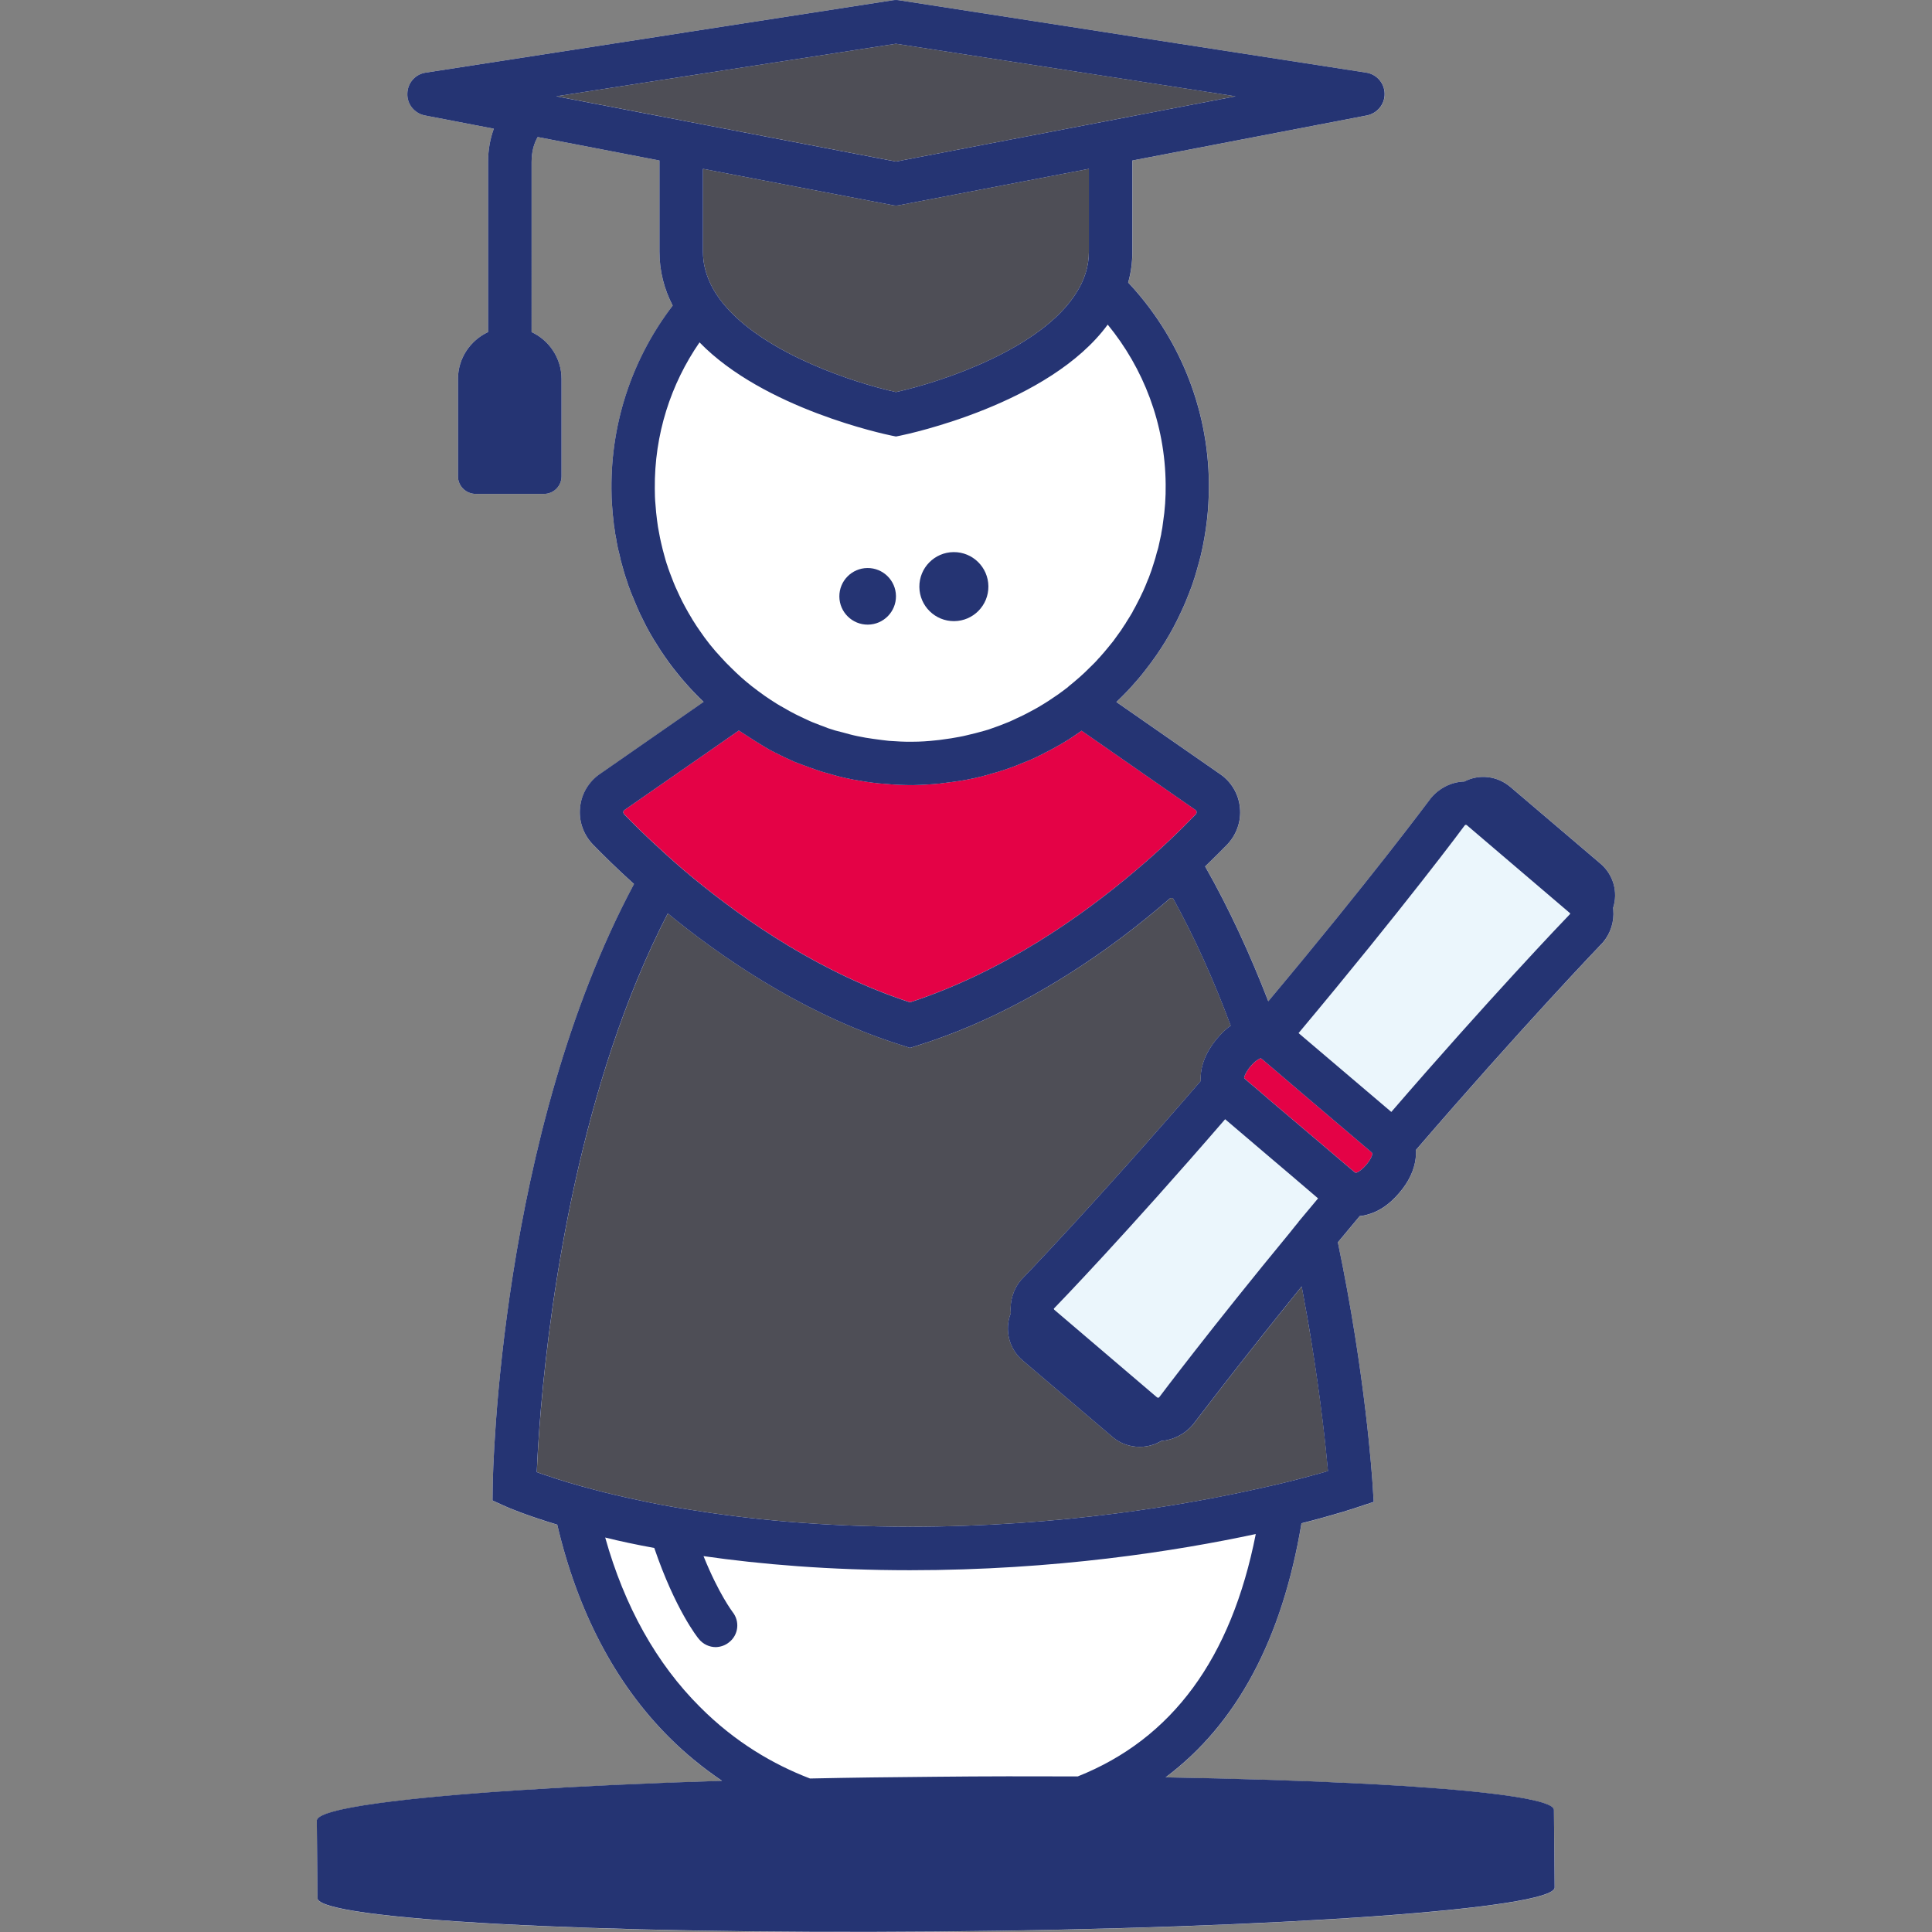 <svg xmlns="http://www.w3.org/2000/svg" xmlns:xlink="http://www.w3.org/1999/xlink" id="Layer_1" x="0px" y="0px" viewBox="0 0 1000 1000" style="enable-background:new 0 0 1000 1000;" xml:space="preserve"><rect x="0" y="0" width="1000" height="1000" fill="#808080" stroke="none"/><style type="text/css">	.st0{fill:#FFFFFF;}	.st1{fill:#E40246;}	.st2{fill:#4E4E56;}	.st3{fill:#EBF6FC;}	.st4{fill:#253473;}</style><g>	<path class="st0" d="M834.96,469.98c0,0.36,0.09,0.63,0.09,0.99c0.54,6.21-1.44,12.25-5.4,16.93c-0.9,0.9-42.69,44.58-96.82,107.44  c0.09,1.44,0.09,2.88-0.09,4.32c-0.72,6.03-3.51,12.07-8.47,17.83c-4.95,5.85-10.36,9.55-16.21,11.17  c-1.44,0.45-2.88,0.72-4.23,0.81c-3.87,4.59-7.65,9.19-11.35,13.6c14.32,68.54,17.74,121.67,18.01,125.72l0.54,8.65l-8.2,2.7  c-1.26,0.45-11.53,3.87-29.18,8.38c-10,59.98-33.5,103.93-70.34,131.49c35.57,0.63,68.09,1.62,96,2.97  c7.57,0.36,14.86,0.72,21.7,1.17c3.51,0.18,6.84,0.36,10.09,0.63c45.75,3.06,73.22,7.29,73.22,12.07l0.36,40.17  c0,10.99-143.29,21.25-319.99,22.78c-176.88,1.53-320.26-6.21-320.35-17.29l-0.36-40.08c0-3.15,11.35-6.21,31.52-9.01  c35.84-4.95,99.88-9.19,178.23-11.62c-9.73-6.57-18.91-14.05-27.29-22.43c-27.92-27.83-47.46-65.2-58-110.14  c-16.75-5.04-25.76-9.01-26.75-9.46l-6.75-3.06l0.09-7.38c0.09-7.48,3.51-181.47,73.13-311.7c-9.01-8.11-16.12-15.22-21.34-20.53  c-4.86-5.13-7.29-12.07-6.57-19c0.63-7.02,4.41-13.42,10.18-17.38l53.77-37.37c-1.71-1.62-3.33-3.24-4.95-4.95  c-1.17-1.26-2.34-2.43-3.42-3.69c-1.89-2.07-3.69-4.23-5.4-6.39c-1.44-1.71-2.7-3.42-4.05-5.22c-0.81-1.17-1.71-2.43-2.61-3.69  c-1.17-1.71-2.34-3.42-3.42-5.22c-2.79-4.32-5.31-8.74-7.48-13.24c-1.17-2.25-2.25-4.59-3.24-6.93c-0.9-2.16-1.8-4.23-2.7-6.48  c-0.09-0.18-0.27-0.54-0.36-0.9c-0.9-2.25-1.71-4.59-2.43-6.93c-0.81-2.25-1.44-4.59-2.07-6.93c-0.54-1.71-0.99-3.51-1.35-5.4  c-0.63-2.25-1.17-4.59-1.53-6.84c-0.09-0.54-0.18-1.08-0.27-1.71c-0.36-1.62-0.63-3.24-0.81-4.86c-0.27-1.44-0.45-2.79-0.54-4.23  c-0.36-2.52-0.54-5.04-0.72-7.65c-0.27-2.97-0.36-5.94-0.36-8.92c-0.27-35.66,11.53-68.63,31.7-94.92  c-4.32-8.38-6.84-17.65-6.84-27.92V83.08L278.3,70.92c-1.8,3.15-3.15,7.29-3.15,12.97v87.99c9.1,4.23,15.49,13.51,15.49,24.23  v50.43c0,5.04-4.05,9.1-9.1,9.1h-35.3c-5.04,0-9.19-4.05-9.19-9.1v-50.43c0-10.72,6.48-19.99,15.58-24.23V83.89  c0-6.66,1.17-12.34,2.97-17.29h-0.09l-35.57-6.84c-5.4-1.08-9.28-5.76-9.1-11.26c0.09-5.49,4.05-10.09,9.46-10.9l121.04-18.73  l14.95-2.34L462.02,0.14c1.17-0.18,2.34-0.18,3.42,0l105.73,16.39l14.95,2.34L707.17,37.6c5.4,0.81,9.46,5.4,9.55,10.9  s-3.78,10.18-9.19,11.26l-121.4,23.33v47.19c0,5.58-0.72,10.9-2.16,15.94c25.58,27.29,41.43,63.94,41.79,104.2v1.26  c0,2.97-0.09,5.94-0.27,8.83c-0.18,2.88-0.36,5.76-0.72,8.56c-0.72,6.3-1.8,12.52-3.24,18.55c-0.63,2.43-1.26,4.86-1.98,7.29  c-0.72,2.7-1.62,5.4-2.52,8.02c0,0.09-0.09,0.18-0.09,0.27c-0.99,2.61-1.98,5.22-3.06,7.84c-0.81,1.89-1.62,3.87-2.52,5.67  c-4.86,10.63-10.99,20.53-18.1,29.63c-1.62,2.07-3.15,4.05-4.86,5.94c-1.53,1.8-3.06,3.51-4.59,5.13  c-1.98,2.07-3.96,4.05-5.94,5.94l53.77,37.37c5.76,3.96,9.55,10.36,10.18,17.38c0.72,6.93-1.71,13.87-6.57,19  c-3.15,3.24-6.93,7.02-11.44,11.35c12.61,22.15,23.42,45.84,32.69,69.8c53.68-64.03,83.76-104.65,84.12-105.1  c4.59-5.49,10.99-8.47,17.38-8.65c7.65-3.96,16.93-2.97,23.78,2.79l46.56,39.63C835.14,452.69,837.57,461.79,834.96,469.98z"></path>	<g>		<g>			<path class="st1" d="M358.64,454.3c27.83,22.97,67.01,49.71,112.4,64.48c47.73-15.58,88.53-44.22,116.54-68    c6.48-5.49,12.25-10.63,17.29-15.4c5.76-5.4,10.45-10.18,14.14-13.96c0.18-0.18,0.36-0.54,0.36-0.9v-0.27    c0-0.45-0.18-0.81-0.63-1.08l-36.11-25.13l-22.79-15.85c-2.88,2.07-5.94,4.14-9.01,5.94c-0.81,0.54-1.71,0.99-2.61,1.53    c-1.44,0.81-2.88,1.62-4.23,2.34c-3.42,1.8-6.84,3.6-10.36,5.13c-0.81,0.36-1.62,0.72-2.43,0.99c-3.6,1.53-7.29,2.97-11.08,4.23    c-1.26,0.36-2.43,0.81-3.69,1.17c-3.96,1.17-8.02,2.34-12.16,3.24c-0.27,0.09-0.54,0.18-0.9,0.18    c-4.41,0.99-8.92,1.62-13.51,2.16c-1.08,0.18-2.25,0.27-3.42,0.45c-4.59,0.45-9.28,0.72-13.96,0.81c-4.68,0-9.37-0.18-14.05-0.63    c-1.17-0.09-2.34-0.18-3.6-0.27c-4.23-0.45-8.47-1.08-12.61-1.89c-0.36,0-0.72-0.09-1.08-0.18c-4.32-0.81-8.56-1.89-12.7-3.15    c-1.44-0.36-2.88-0.81-4.32-1.26c-2.97-0.99-5.94-2.07-8.83-3.15c-1.35-0.54-2.7-0.99-4.05-1.53c-3.51-1.53-7.02-3.24-10.54-5.04    c-1.89-0.9-3.69-1.98-5.49-3.06c-0.54-0.27-7.02-4.32-12.79-8.11l-18.64,12.97l-40.44,28.1c-0.45,0.27-0.63,0.63-0.72,1.08    c0,0.45,0.18,0.9,0.45,1.17c4.41,4.59,10.45,10.63,17.92,17.38C346.22,443.67,352.07,448.89,358.64,454.3z"></path>			<path class="st2" d="M461.67,106.12l-97.81-18.73v42.87c0,3.15,0.36,6.21,1.17,9.19c1.89,7.39,5.94,14.14,11.44,20.17    c21.52,23.96,65.29,38.46,87.27,43.32c24.41-5.4,75.47-22.61,93.39-51.42c4.14-6.48,6.48-13.6,6.48-21.25v-2.25V87.39    l-97.72,18.73c-0.72,0.18-1.44,0.27-2.16,0.27S462.3,106.3,461.67,106.12z"></path>			<polygon class="st2" points="463.75,83.61 563.62,64.43 586.14,60.1 639.54,49.84 586.14,41.55 463.75,22.64 341.35,41.55     287.95,49.84 341.35,60.1 363.87,64.43    "></polygon>			<path class="st2" d="M673.77,665.85c-34.22,42.24-55.84,71.06-56.2,71.42c-4.41,5.22-10.45,8.11-16.48,8.56    c-3.42,2.07-7.29,3.06-11.17,3.06c-4.95,0-10-1.62-14.05-5.13l-46.56-39.63c-7.12-6.03-9.46-15.94-6.12-24.41    c-0.54-6.03,1.17-12.34,5.4-17.29c0.81-0.9,37.01-38.1,92.94-102.94c-0.45-7.12,2.43-14.86,8.56-22.06    c2.16-2.61,4.5-4.86,6.93-6.57c-8.47-22.79-18.37-45.12-29.9-66.01h-1.35c-2.61,2.25-5.31,4.59-8.2,6.93    c-6.75,5.58-14.05,11.35-21.97,17.11c-27.65,20.08-62.23,40.35-101.14,52.42l-3.42,1.08l-3.33-1.08    c-47.28-14.68-88.17-41.34-118.07-65.29c-1.35-1.08-2.7-2.16-3.96-3.24c-45.39,87.72-60.61,197.59-65.65,255.95    c-1.26,14.77-1.89,26.21-2.16,33.23c1.62,0.63,3.51,1.26,5.76,1.98c5.94,2.07,13.87,4.5,23.87,7.12    c7.02,1.89,15.13,3.78,24.14,5.67c7.48,1.62,15.49,3.15,24.23,4.5c30.62,5.04,69.17,9.01,115.19,9.01    c77.99,0,143.02-11.26,182.73-20.26c9.1-1.98,16.84-3.96,23.15-5.67c4.14-1.08,7.66-2.07,10.45-2.88    c-1.08-12.16-3.6-36.2-8.56-66.91C677.37,685.48,675.66,675.94,673.77,665.85z"></path>			<path class="st3" d="M545.7,677.92l53.23,45.39c0.09,0,0.18,0.09,0.36,0.09c0.09,0.09,0.09,0.09,0.18,0    c0.27,0.09,0.36,0,0.54-0.18c0,0,26.66-35.48,68-85.65c1.35-1.71,2.7-3.42,4.14-5.13v-0.09c3.33-3.96,6.66-7.93,10.09-12.07    l-14.86-12.7l-8.38-7.11l-24.86-21.16c-51.6,59.71-85.65,94.92-88.71,98.08l0.18,0.36v0.09L545.7,677.92z"></path>			<path class="st3" d="M759.23,427.1c-0.09-0.09-0.27-0.18-0.54-0.18c-0.18,0-0.36,0.09-0.54,0.27c0,0.09-30.98,41.79-86.01,107.53    l48,40.8c50.25-58.18,89.07-98.89,92.58-102.49v-0.09l-0.18-0.36L759.23,427.1z"></path>			<path class="st1" d="M705.47,592.63l-32.96-28.01l-14.86-12.7l-4.14-3.51c-0.63-0.54-0.9-0.63-0.9-0.63    c-0.18,0-0.63,0.09-1.26,0.54c-0.99,0.54-2.43,1.62-4.14,3.69c-0.81,0.9-1.35,1.8-1.8,2.52c-1.26,1.98-1.44,3.15-1.44,3.42    c0,0,0.18,0.27,0.81,0.81l2.7,2.34l1.44,1.17l9.01,7.75l21.34,18.1l17.47,14.86l4.05,3.42c0.63,0.54,0.99,0.63,0.99,0.63    c0.36,0,2.43-0.72,5.4-4.14c2.88-3.42,3.24-5.58,3.15-5.94c0,0-0.09-0.27-0.72-0.81L705.47,592.63z"></path>		</g>		<g>			<path class="st4" d="M493.88,321.5c9.87-0.08,17.8-8.15,17.71-18.02c-0.09-9.87-8.15-17.8-18.02-17.71    c-9.87,0.09-17.8,8.15-17.71,18.02C475.95,313.65,484.02,321.58,493.88,321.5z"></path>			<path class="st4" d="M449.23,323.31c8.09-0.07,14.59-6.69,14.52-14.78c-0.07-8.09-6.69-14.59-14.78-14.52    c-8.09,0.07-14.59,6.69-14.52,14.78C434.52,316.88,441.14,323.38,449.23,323.31z"></path>			<path class="st4" d="M828.3,446.93l-46.56-39.63c-6.84-5.76-16.12-6.75-23.78-2.79c-6.39,0.18-12.79,3.15-17.38,8.65    c-0.36,0.45-30.44,41.07-84.12,105.1c-9.28-23.96-20.08-47.64-32.69-69.8c4.5-4.32,8.29-8.11,11.44-11.35    c4.86-5.13,7.29-12.07,6.57-19c-0.63-7.02-4.41-13.42-10.18-17.38l-53.77-37.37c1.98-1.89,3.96-3.87,5.94-5.94    c1.53-1.62,3.06-3.33,4.59-5.13c1.71-1.89,3.24-3.87,4.86-5.94c7.12-9.1,13.24-19,18.1-29.63c0.9-1.8,1.71-3.78,2.52-5.67    c1.08-2.61,2.07-5.22,3.06-7.84c0-0.09,0.09-0.18,0.09-0.27c0.9-2.61,1.8-5.31,2.52-8.02c0.72-2.43,1.35-4.86,1.98-7.29    c1.44-6.03,2.52-12.25,3.24-18.55c0.36-2.79,0.54-5.67,0.72-8.56c0.18-2.88,0.27-5.85,0.27-8.83v-1.26    c-0.36-40.26-16.21-76.91-41.79-104.2c1.44-5.04,2.16-10.36,2.16-15.94V83.08l121.4-23.33c5.4-1.08,9.28-5.76,9.19-11.26    s-4.14-10.09-9.55-10.9L586.13,18.87l-14.95-2.34L465.44,0.14c-1.08-0.18-2.25-0.18-3.42,0L356.29,16.53l-14.95,2.34L220.3,37.6    c-5.4,0.81-9.37,5.4-9.46,10.9c-0.18,5.49,3.69,10.18,9.1,11.26l35.57,6.84h0.09c-1.8,4.95-2.97,10.63-2.97,17.29v87.99    c-9.1,4.23-15.58,13.51-15.58,24.23v50.43c0,5.04,4.14,9.1,9.19,9.1h35.3c5.04,0,9.1-4.05,9.1-9.1v-50.43    c0-10.72-6.39-19.99-15.49-24.23V83.89c0-5.67,1.35-9.82,3.15-12.97l63.04,12.16v47.19c0,10.27,2.52,19.54,6.84,27.92    c-20.17,26.3-31.97,59.26-31.7,94.92c0,2.97,0.09,5.94,0.36,8.92c0.18,2.61,0.36,5.13,0.72,7.65c0.09,1.44,0.27,2.79,0.54,4.23    c0.18,1.62,0.45,3.24,0.81,4.86c0.09,0.63,0.18,1.17,0.27,1.71c0.36,2.25,0.9,4.59,1.53,6.84c0.36,1.89,0.81,3.69,1.35,5.4    c0.63,2.34,1.26,4.68,2.07,6.93c0.72,2.34,1.53,4.68,2.43,6.93c0.09,0.36,0.27,0.72,0.36,0.9c0.9,2.25,1.8,4.32,2.7,6.48    c0.99,2.34,2.07,4.68,3.24,6.93c2.16,4.5,4.68,8.92,7.48,13.24c1.08,1.8,2.25,3.51,3.42,5.22c0.9,1.26,1.8,2.52,2.61,3.69    c1.35,1.8,2.61,3.51,4.05,5.22c1.71,2.16,3.51,4.32,5.4,6.39c1.08,1.26,2.25,2.43,3.42,3.69c1.62,1.71,3.24,3.33,4.95,4.95    l-53.77,37.37c-5.76,3.96-9.55,10.36-10.18,17.38c-0.72,6.93,1.71,13.87,6.57,19c5.22,5.31,12.34,12.43,21.34,20.53    c-69.62,130.23-73.04,304.22-73.13,311.7l-0.09,7.38l6.75,3.06c0.99,0.45,10,4.41,26.75,9.46c10.54,44.94,30.08,82.32,58,110.14    c8.38,8.38,17.56,15.85,27.29,22.43c-78.35,2.43-142.39,6.66-178.23,11.62c-20.17,2.79-31.52,5.85-31.52,9.01l0.36,40.08    c0.09,11.08,143.47,18.82,320.35,17.29c176.7-1.53,319.99-11.8,319.99-22.78l-0.36-40.17c0-4.77-27.47-9.01-73.22-12.07    c-3.24-0.27-6.57-0.45-10.09-0.63c-6.84-0.45-14.14-0.81-21.7-1.17c-27.92-1.35-60.43-2.34-96-2.97    c36.83-27.56,60.34-71.51,70.34-131.49c17.65-4.5,27.92-7.92,29.18-8.38l8.2-2.7l-0.54-8.65c-0.27-4.05-3.69-57.19-18.01-125.72    c3.69-4.41,7.48-9.01,11.35-13.6c1.35-0.09,2.79-0.36,4.23-0.81c5.85-1.62,11.26-5.31,16.21-11.17    c4.95-5.76,7.75-11.8,8.47-17.83c0.18-1.44,0.18-2.88,0.09-4.32c54.13-62.86,95.91-106.54,96.82-107.44    c3.96-4.68,5.94-10.72,5.4-16.93c0-0.36-0.09-0.63-0.09-0.99C837.57,461.79,835.14,452.69,828.3,446.93z M341.34,60.12    l-53.41-10.27l53.41-8.29l122.39-18.91l122.39,18.91l53.41,8.29l-53.41,10.27l-22.52,4.32l-99.88,19.18l-99.88-19.18    L341.34,60.12z M563.61,87.4v42.87c0,7.65-2.34,14.77-6.48,21.25c-17.92,28.82-68.99,46.02-93.39,51.42    c-21.97-4.86-65.74-19.36-87.27-43.32c-5.49-6.03-9.55-12.79-11.44-20.17c-0.81-2.97-1.17-6.03-1.17-9.19V87.4l97.81,18.73    c0.63,0.18,1.35,0.27,2.07,0.27c0.72,0,1.44-0.09,2.16-0.27L563.61,87.4z M362.05,326.24c-1.08-1.44-1.98-2.97-2.97-4.5    c-0.36-0.54-0.72-1.08-0.99-1.62c-1.17-1.89-2.25-3.78-3.33-5.76c-1.08-1.98-2.16-4.05-3.06-6.03c-1.44-2.97-2.79-6.03-3.96-9.19    c-0.72-1.8-1.35-3.51-1.98-5.31c-0.18-0.63-0.36-1.26-0.63-1.89c-0.45-1.44-0.9-2.88-1.26-4.32c-0.63-2.16-1.17-4.41-1.71-6.75    c-0.36-1.62-0.72-3.24-0.99-4.86c-0.45-2.16-0.81-4.41-1.08-6.66c-0.36-2.7-0.63-5.4-0.81-8.11c-0.27-2.7-0.36-5.49-0.36-8.29    c-0.27-28.1,8.29-54.22,23.15-75.74c33.32,34.31,95.91,47.55,99.43,48.27l2.25,0.45l2.25-0.45c3.96-0.81,77.18-16.3,107.35-57.46    c18.46,22.52,29.72,51.24,29.99,82.68c0.09,6.66-0.36,13.24-1.35,19.63c-0.18,1.89-0.54,3.78-0.9,5.67    c0,0.36-0.09,0.72-0.18,1.08c-0.45,2.16-0.9,4.23-1.35,6.21c-0.18,0.81-0.45,1.62-0.72,2.43c-0.45,1.98-1.08,3.96-1.71,5.94    c-0.72,2.34-1.44,4.59-2.34,6.84c-0.18,0.54-0.36,0.99-0.63,1.53c-0.81,2.07-1.62,4.05-2.52,6.03c-0.18,0.27-0.27,0.63-0.45,0.9    c-0.72,1.62-1.53,3.24-2.34,4.77c-0.81,1.62-1.62,3.15-2.52,4.68c-0.09,0.18-0.09,0.36-0.18,0.45c-1.08,1.8-2.16,3.6-3.33,5.4    c-0.18,0.45-0.45,0.81-0.81,1.26c-1.08,1.8-2.34,3.6-3.69,5.4c-1.35,1.98-2.79,3.87-4.41,5.76c-1.53,1.89-3.06,3.69-4.68,5.49    c-0.09,0.18-0.27,0.27-0.45,0.45c-1.44,1.71-3.06,3.33-4.68,4.86c-3.42,3.51-7.11,6.66-10.9,9.73c-0.09,0.09-0.27,0.18-0.36,0.36    c-1.8,1.44-3.69,2.79-5.58,4.14c-1.53,1.08-3.15,2.07-4.68,3.15c-1.71,1.08-3.42,2.16-5.13,3.15c-1.62,0.9-3.15,1.8-4.77,2.61    c-1.98,1.08-3.96,2.07-6.03,2.97c-1.44,0.72-2.79,1.35-4.23,1.98c-3.51,1.44-7.02,2.79-10.54,3.96    c-0.18,0.09-0.36,0.09-0.54,0.18c-0.54,0.18-1.08,0.27-1.53,0.45c-3.15,0.9-6.3,1.71-9.46,2.43c-1.26,0.36-2.52,0.54-3.78,0.81    c-2.79,0.54-5.58,0.99-8.47,1.35c-1.26,0.18-2.43,0.36-3.69,0.45c-3.96,0.45-8.02,0.72-12.07,0.72    c-4.14,0.09-8.2-0.18-12.25-0.45c-1.26-0.18-2.52-0.27-3.78-0.45c-2.79-0.36-5.49-0.72-8.2-1.17c-1.44-0.27-2.88-0.54-4.23-0.81    c-2.7-0.54-5.22-1.26-7.84-1.98c-1.26-0.36-2.61-0.63-3.87-0.99c-0.36-0.09-0.72-0.27-1.08-0.36c-1.62-0.45-3.15-0.99-4.59-1.62    c-1.53-0.54-2.97-1.08-4.5-1.71c-1.98-0.72-3.87-1.62-5.76-2.52c-1.44-0.72-2.97-1.35-4.5-2.16c-2.07-1.08-4.14-2.16-6.21-3.42    c-1.17-0.63-2.25-1.26-3.42-1.98c-2.16-1.35-4.23-2.7-6.3-4.14c-2.25-1.62-4.5-3.24-6.66-4.95c-3.78-2.97-7.39-6.21-10.81-9.64    c-1.71-1.62-3.42-3.42-5.04-5.22C369.17,335.97,365.39,331.2,362.05,326.24z M323.06,421.44c-0.27-0.27-0.45-0.72-0.45-1.17    c0.09-0.45,0.27-0.81,0.72-1.08l40.44-28.1l18.64-12.97c5.76,3.78,12.25,7.84,12.79,8.11c1.8,1.08,3.6,2.16,5.49,3.06    c3.51,1.8,7.02,3.51,10.54,5.04c1.35,0.54,2.7,0.99,4.05,1.53c2.88,1.08,5.85,2.16,8.83,3.15c1.44,0.45,2.88,0.9,4.32,1.26    c4.14,1.26,8.38,2.34,12.7,3.15c0.36,0.09,0.72,0.18,1.08,0.18c4.14,0.81,8.38,1.44,12.61,1.89c1.26,0.09,2.43,0.18,3.6,0.27    c4.68,0.45,9.37,0.63,14.05,0.63c4.68-0.09,9.37-0.36,13.96-0.81c1.17-0.18,2.34-0.27,3.42-0.45c4.59-0.54,9.1-1.17,13.51-2.16    c0.36,0,0.63-0.09,0.9-0.18c4.14-0.9,8.2-2.07,12.16-3.24c1.26-0.36,2.43-0.81,3.69-1.17c3.78-1.26,7.48-2.7,11.08-4.23    c0.81-0.27,1.62-0.63,2.43-0.99c3.51-1.53,6.93-3.33,10.36-5.13c1.35-0.72,2.79-1.53,4.23-2.34c0.9-0.54,1.8-0.99,2.61-1.53    c3.06-1.8,6.12-3.87,9.01-5.94l22.79,15.85l36.11,25.13c0.45,0.27,0.63,0.63,0.63,1.08v0.27c0,0.36-0.18,0.72-0.36,0.9    c-3.69,3.78-8.38,8.56-14.14,13.96c-5.04,4.77-10.81,9.91-17.29,15.4c-28.01,23.78-68.81,52.42-116.54,68    c-45.39-14.77-84.57-41.52-112.4-64.48c-6.57-5.4-12.43-10.63-17.65-15.49C333.51,432.07,327.47,426.03,323.06,421.44z     M557.85,919.47c-23.69-0.09-48.45-0.09-73.85,0.18c-22.16,0.18-43.86,0.45-64.75,0.9c-19-7.29-38.82-18.82-56.92-37.01    c-22.52-22.43-39.09-52.06-49.08-87.72c7.56,1.89,16.03,3.69,25.4,5.4c10.81,31.7,22.33,46.29,23.06,47.1    c2.25,2.79,5.49,4.23,8.83,4.23c2.43-0.09,4.86-0.9,6.84-2.52c4.86-3.78,5.67-10.81,1.8-15.67c-0.09-0.18-7.12-9.28-15.04-28.91    c29.54,4.23,65.2,7.29,106.9,7.29c75.11,0,137.79-9.91,178.95-18.73C637.28,858.5,606.66,900.02,557.85,919.47z M676.91,764.3    c-6.3,1.71-14.05,3.69-23.15,5.67c-39.72,9.01-104.74,20.26-182.73,20.26c-46.02,0-84.57-3.96-115.19-9.01    c-8.74-1.35-16.75-2.88-24.23-4.5c-9.01-1.89-17.11-3.78-24.14-5.67c-10-2.61-17.92-5.04-23.87-7.11    c-2.25-0.72-4.14-1.35-5.76-1.98c0.27-7.03,0.9-18.46,2.16-33.23c5.04-58.36,20.26-168.23,65.65-255.95    c1.26,1.08,2.61,2.16,3.96,3.24c29.9,23.96,70.79,50.61,118.07,65.29l3.33,1.08l3.42-1.08c38.91-12.07,73.49-32.33,101.14-52.42    c7.93-5.76,15.22-11.53,21.97-17.11c2.88-2.34,5.58-4.68,8.2-6.93h1.35c11.53,20.89,21.43,43.23,29.9,66.01    c-2.43,1.71-4.77,3.96-6.93,6.57c-6.12,7.2-9.01,14.95-8.56,22.06c-55.93,64.84-92.13,102.04-92.94,102.94    c-4.23,4.95-5.94,11.26-5.4,17.29c-3.33,8.47-0.99,18.37,6.12,24.41l46.56,39.63c4.05,3.51,9.1,5.13,14.05,5.13    c3.87,0,7.75-0.99,11.17-3.06c6.03-0.45,12.07-3.33,16.48-8.56c0.36-0.36,21.97-29.18,56.2-71.42    c1.89,10.09,3.6,19.63,5.04,28.64c4.95,30.71,7.48,54.76,8.56,66.92C684.56,762.23,681.05,763.22,676.91,764.3z M545.42,677.39    c3.06-3.15,37.11-38.37,88.71-98.08l24.86,21.16l8.38,7.11l14.86,12.7c-3.42,4.14-6.75,8.11-10.09,12.07v0.09    c-1.44,1.71-2.79,3.42-4.14,5.13c-41.34,50.16-68,85.65-68,85.65c-0.18,0.18-0.27,0.27-0.54,0.18c-0.09,0.09-0.09,0.09-0.18,0    c-0.18,0-0.27-0.09-0.36-0.09l-53.23-45.39l-0.09-0.09v-0.09L545.42,677.39z M707.17,602.91c-2.97,3.42-5.04,4.14-5.4,4.14    c0,0-0.36-0.09-0.99-0.63l-4.05-3.42l-17.47-14.86l-21.34-18.1l-9.01-7.75l-1.44-1.17l-2.7-2.34c-0.63-0.54-0.81-0.81-0.81-0.81    c0-0.27,0.18-1.44,1.44-3.42c0.45-0.72,0.99-1.62,1.8-2.52c1.71-2.07,3.15-3.15,4.14-3.69c0.63-0.45,1.08-0.54,1.26-0.54    c0,0,0.27,0.09,0.9,0.63l4.14,3.51l14.86,12.7l32.96,28.01l4.14,3.51c0.63,0.54,0.72,0.81,0.72,0.81    C710.41,597.33,710.05,599.49,707.17,602.91z M812.72,473.04c-3.51,3.6-42.33,44.31-92.58,102.49l-48-40.8    c55.03-65.74,86.01-107.44,86.01-107.53c0.18-0.18,0.36-0.27,0.54-0.27c0.27,0,0.45,0.09,0.54,0.18l53.32,45.48l0.18,0.36V473.04    z"></path>		</g>	</g></g></svg>